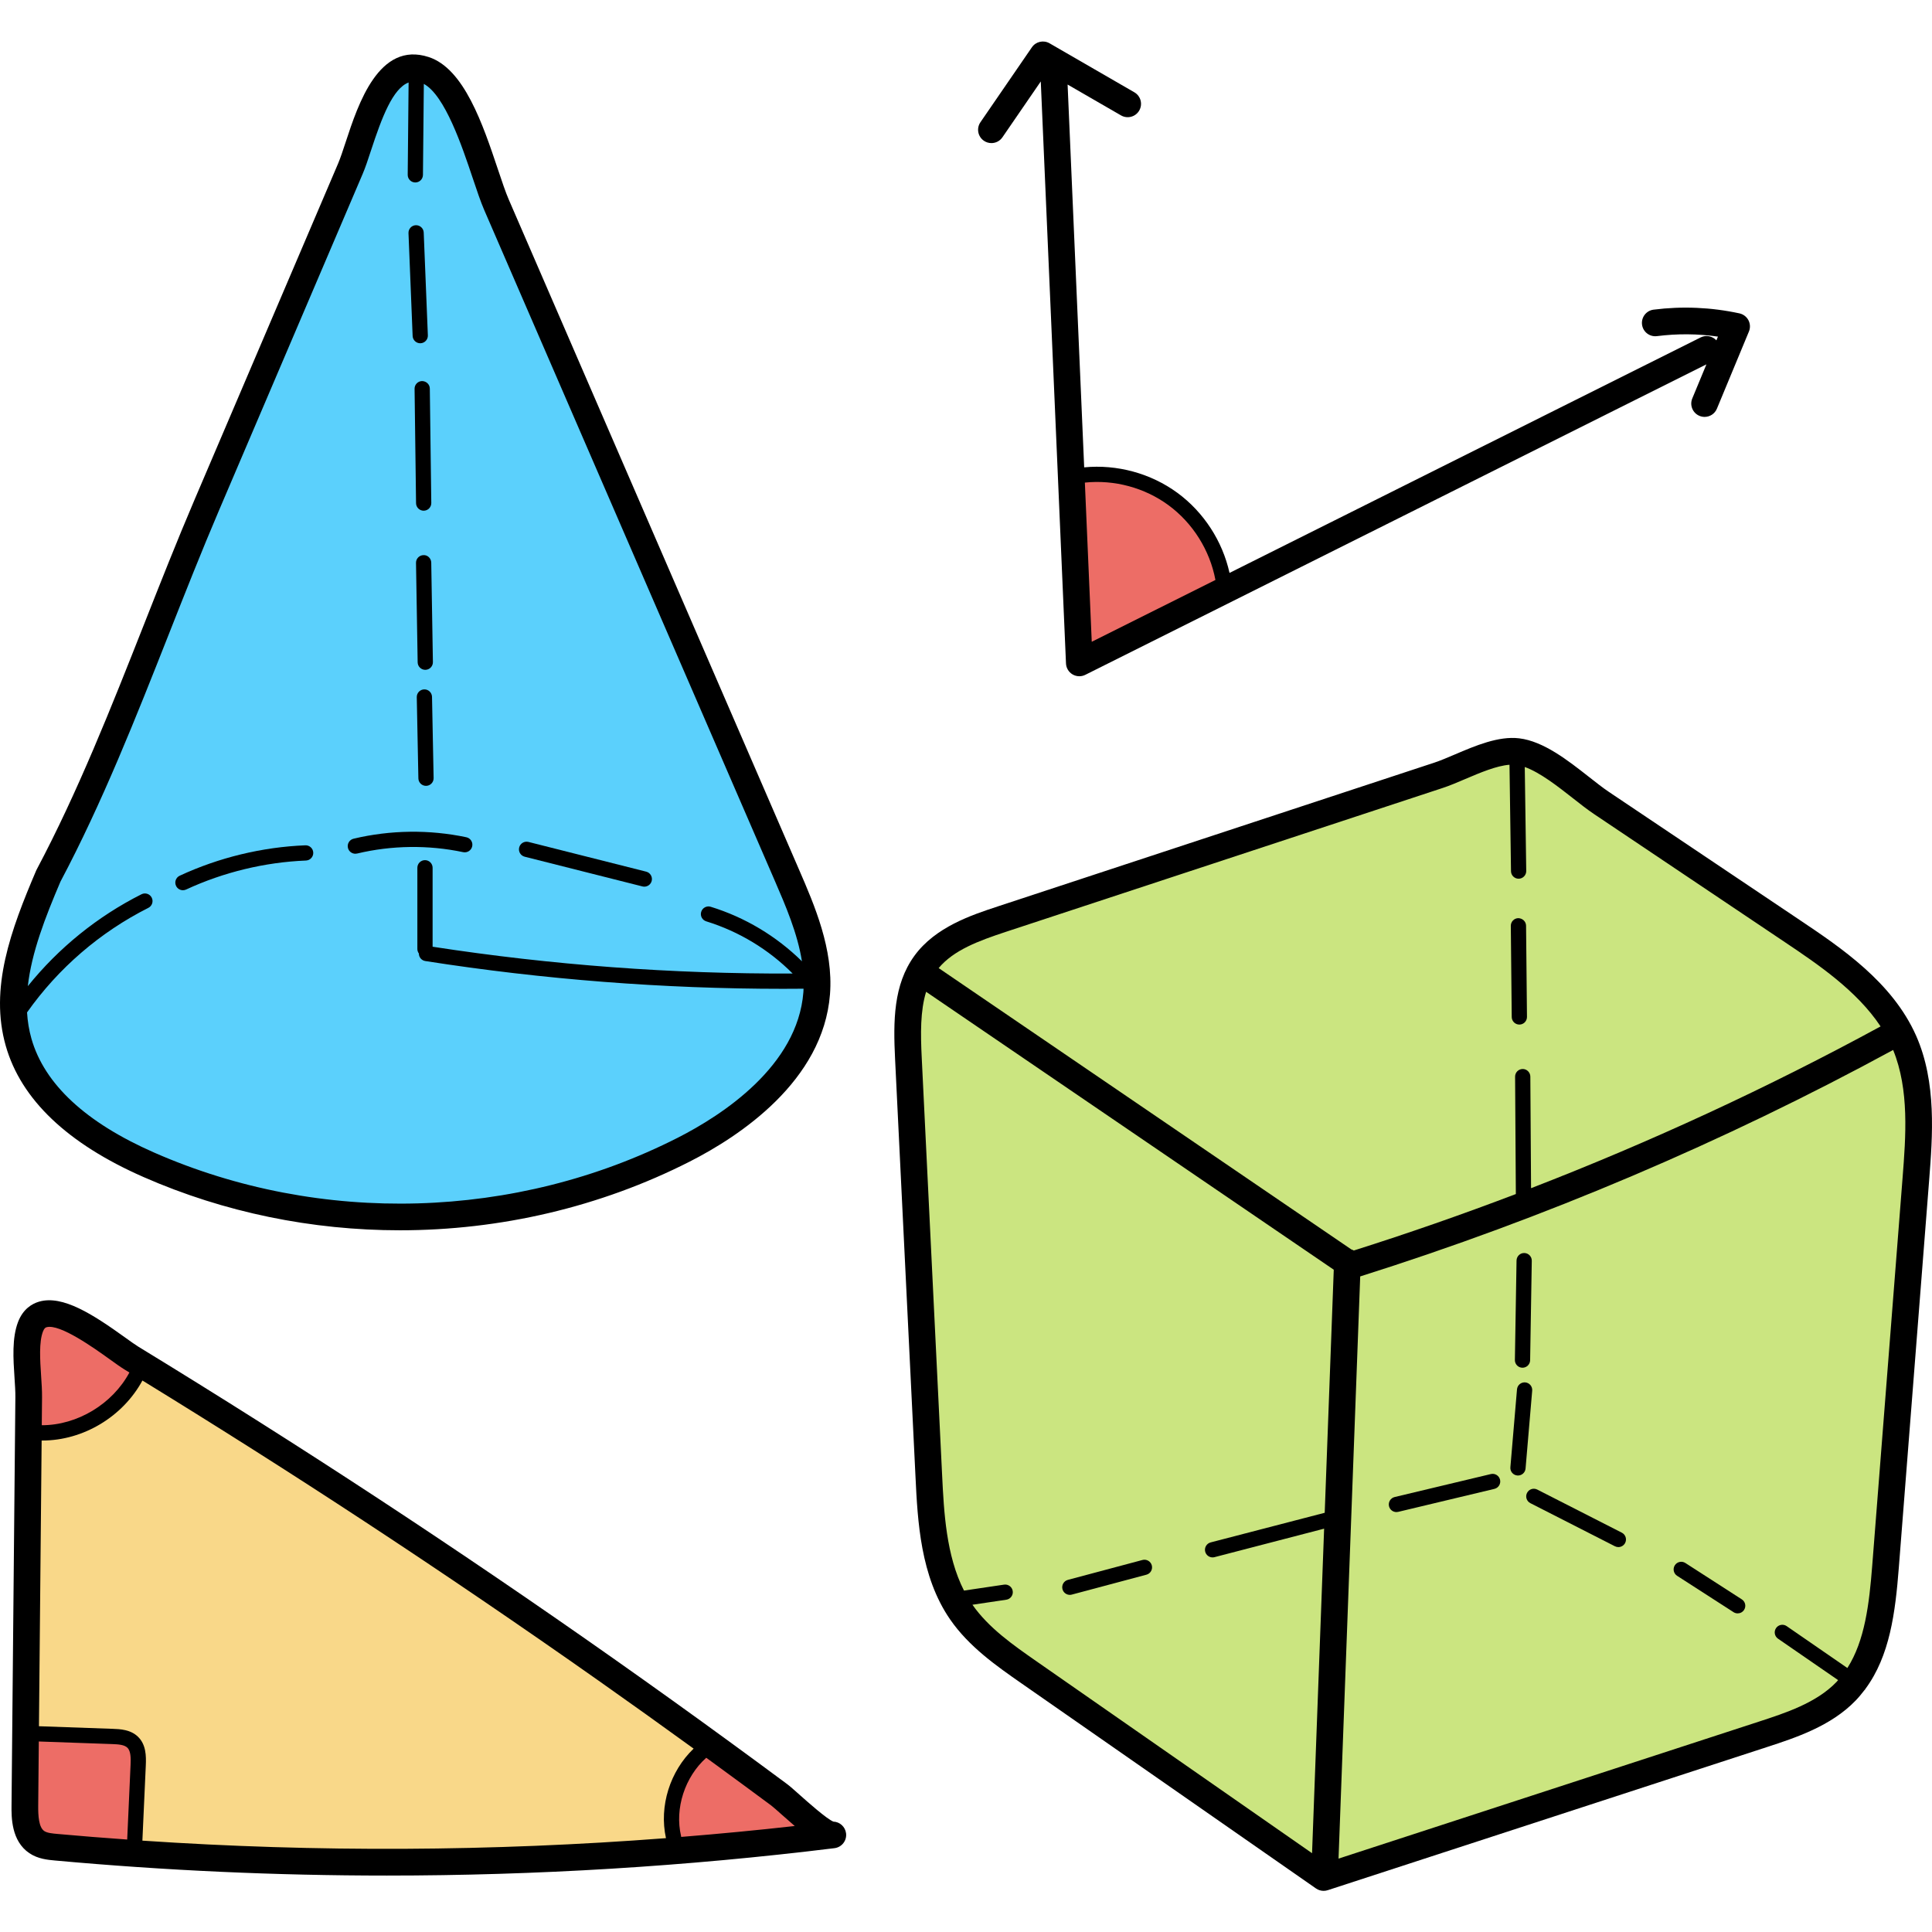 <svg xmlns="http://www.w3.org/2000/svg" height="511pt" version="1.1" viewBox="0 -10 512 511" width="511pt">
<g id="surface1">
<path d="M 217.254 250.465 L 216.402 249.609 L 215.484 243.781 C 214.262 236.027 211.004 228.48 208.133 221.824 L 131.086 43.988 C 130.207 41.957 129.27 39.176 128.188 35.953 L 128.105 35.703 C 124.207 24.062 119.887 12.418 113.75 9.098 L 111.328 7.789 L 111.332 7.039 L 110.508 7.344 L 109.367 6.727 L 109.359 7.77 L 107.25 8.555 C 101.723 10.602 98.66 18.723 95.5 28.34 C 94.684 30.836 94.012 32.875 93.332 34.457 L 55.25 123.629 C 50.562 134.625 45.996 146.203 41.969 156.414 L 41.91 156.559 C 33.27 178.434 24.336 201.055 13.371 221.73 L 13.309 221.844 L 13.262 221.961 C 9.535 230.691 5.473 240.816 4.387 250.504 L 3.242 260.742 L 4.289 259.441 C 4.5 261.555 4.887 263.613 5.445 265.57 C 9.148 278.539 20.668 289.352 39.684 297.715 C 60.203 306.719 83.125 311.48 105.98 311.477 C 132.176 311.477 158.109 305.324 180.98 293.68 C 193.316 287.41 214.254 273.742 215.902 252.637 C 215.922 252.379 215.93 252.113 215.941 251.824 L 216.898 252.762 L 216.535 250.469 Z M 217.254 250.465 " style=" stroke:none;fill-rule:nonzero;fill:rgb(35.686%,81.569%,98.824%);fill-opacity:1;" />
<path d="M 503.211 263.512 L 500.266 265.113 C 455.547 289.434 408.207 309.551 359.566 324.906 L 357.551 325.543 L 351.574 486.242 L 467 448.621 C 474.48 446.184 482.965 443.426 488.848 437.332 C 488.977 437.195 489.098 437.051 489.219 436.906 L 489.359 436.742 L 490.301 435.688 L 490.422 435.77 L 490.922 434.992 L 491.625 434.207 L 491.484 434.113 L 492.098 433.156 C 497.16 425.25 498.359 414.723 499.152 404.621 L 507.191 301.871 C 508.074 290.625 509.078 277.875 504.48 266.613 Z M 503.211 263.512 " style=" stroke:none;fill-rule:nonzero;fill:rgb(79.608%,89.804%,50.196%);fill-opacity:1;" />
<path d="M 246.461 244.121 L 244.332 246.66 L 356.418 323.086 L 356.793 323.348 L 357.25 323.48 L 358.43 324.152 L 359.684 323.758 C 373.934 319.246 388.43 314.199 402.77 308.75 L 402.77 308.754 L 403.656 308.41 L 404.734 308 L 404.734 307.992 L 406.824 307.184 C 438.672 294.852 469.957 280.375 499.805 264.152 L 502.676 262.59 L 500.875 259.863 C 494.219 249.793 483.383 242.523 474.672 236.684 L 424.086 202.727 C 422.473 201.641 420.668 200.234 418.633 198.625 C 414.609 195.473 409.605 191.551 405.09 189.938 L 402.988 189.188 L 402.984 188.934 L 402.395 188.977 L 401.02 188.488 L 401.027 189.082 L 399.805 189.172 C 395.852 189.473 391.219 191.445 387.141 193.184 L 386.773 193.34 C 384.848 194.156 383.027 194.93 381.402 195.465 L 265.727 233.562 C 258.145 236.059 250.969 238.742 246.461 244.121 Z M 246.461 244.121 " style=" stroke:none;fill-rule:nonzero;fill:rgb(79.608%,89.804%,50.196%);fill-opacity:1;" />
<path d="M 243.758 247.566 L 242.562 251.457 C 240.82 257.129 240.965 263.672 241.262 269.895 L 246.684 380.664 C 247.148 390.371 247.73 402.453 252.785 412.379 L 252.828 412.461 L 252.48 412.512 L 255.246 416.484 C 259.832 423.074 266.535 427.746 273.016 432.262 L 350.504 486.223 L 354.059 390.703 L 354.051 390.703 L 356.52 324.445 Z M 243.758 247.566 " style=" stroke:none;fill-rule:nonzero;fill:rgb(79.608%,89.804%,50.196%);fill-opacity:1;" />
<path d="M 311.414 120.949 C 305.5 116.609 298.156 114.219 290.734 114.219 C 289.551 114.219 288.355 114.281 287.188 114.402 L 284.379 114.695 L 286.535 164.328 L 325.465 144.871 L 325.051 142.648 C 323.441 134.035 318.473 126.125 311.414 120.949 Z M 311.414 120.949 " style=" stroke:none;fill-rule:nonzero;fill:rgb(92.941%,42.745%,40%);fill-opacity:1;" />
<path d="M 177.953 479.527 L 180.773 479.297 C 191.523 478.418 201.395 477.469 210.957 476.387 L 217.867 475.609 L 212.559 471.117 C 211.535 470.25 210.422 469.266 209.195 468.18 L 209.07 468.066 C 207.613 466.766 206.691 465.949 206.148 465.559 C 200.812 461.594 195.711 457.84 190.996 454.41 C 190.312 453.906 189.617 453.402 188.922 452.898 L 186.965 451.48 L 185.16 453.09 C 178.648 458.91 175.602 468.395 177.566 476.723 L 177.559 476.723 Z M 177.953 479.527 " style=" stroke:none;fill-rule:nonzero;fill:rgb(92.941%,42.745%,40%);fill-opacity:1;" />
<path d="M 29.867 448.699 L 7.309 447.902 L 7.121 468.035 C 7.09 471.766 7.426 475.465 10.066 477.246 C 11.465 478.176 13.27 478.348 14.93 478.508 C 20.477 479.012 26.551 479.496 33.496 479.992 L 36.566 480.211 L 37.598 457.348 C 37.707 454.977 37.672 452.297 35.867 450.535 C 34.172 448.855 31.582 448.762 29.867 448.699 Z M 29.867 448.699 " style=" stroke:none;fill-rule:nonzero;fill:rgb(92.941%,42.745%,40%);fill-opacity:1;" />
<path d="M 34.547 349.859 C 33.617 349.293 32.324 348.363 30.781 347.254 C 23.145 341.777 17.223 338.129 13.145 338.129 C 12.551 338.129 11.988 338.207 11.457 338.363 C 10.141 338.762 9.207 339.703 8.594 341.262 C 7.266 344.688 7.605 349.785 7.906 354.309 L 7.926 354.625 C 8.047 356.473 8.16 358.219 8.141 359.75 L 8.043 370.191 L 11.121 370.199 C 21.578 370.199 31.953 363.949 36.934 354.645 L 38.258 352.176 L 35.887 350.688 C 35.445 350.41 35 350.137 34.547 349.859 Z M 34.547 349.859 " style=" stroke:none;fill-rule:nonzero;fill:rgb(92.941%,42.745%,40%);fill-opacity:1;" />
<path d="M 34.496 451.926 C 35.605 453.02 35.758 454.773 35.645 457.25 L 34.609 480.082 L 37.539 480.281 C 59.027 481.727 80.871 482.461 102.473 482.461 C 127.141 482.461 152.121 481.504 176.719 479.617 L 180.164 479.355 L 179.422 475.98 C 177.793 468.594 180.336 460.383 185.895 455.062 L 188.492 452.578 L 185.582 450.469 C 176.949 444.211 168.477 438.156 160.398 432.473 C 140.035 418.121 119.094 403.875 98.156 390.129 C 79.145 377.652 59.348 365.09 39.32 352.801 L 36.625 351.145 L 35.117 353.922 C 30.398 362.598 21.055 368.215 11.289 368.258 L 11.176 368.246 L 8.059 368.246 L 7.293 449.863 L 29.816 450.656 C 31.387 450.715 33.34 450.789 34.496 451.926 Z M 34.496 451.926 " style=" stroke:none;fill-rule:nonzero;fill:rgb(97.647%,84.706%,53.725%);fill-opacity:1;" />
<path d="M 38.051 301.434 C 59.508 310.855 82.742 315.539 105.977 315.539 C 132.488 315.539 159 309.438 182.828 297.309 C 195.922 290.648 218.156 276.031 219.957 252.992 C 220.887 241.047 215.852 229.414 211.801 220.066 L 134.82 42.367 C 133.984 40.441 133.047 37.645 131.961 34.406 C 127.969 22.496 123 7.672 113.605 4.617 C 100.426 0.324 94.926 17.062 91.641 27.062 C 90.902 29.297 90.211 31.41 89.59 32.863 L 51.512 122.031 C 46.906 132.809 42.473 144.047 38.184 154.918 C 29.551 176.785 20.629 199.402 9.707 219.957 C 9.66 220.043 9.617 220.133 9.578 220.227 C 2.848 235.992 -2.836 251.41 1.535 266.691 C 5.59 280.887 17.879 292.578 38.051 301.434 Z M 7.168 257.801 C 15.434 246.098 26.496 236.551 39.312 230.094 C 40.309 229.594 40.711 228.379 40.207 227.383 C 39.707 226.387 38.492 225.988 37.496 226.488 C 25.824 232.367 15.543 240.699 7.375 250.836 C 8.371 241.902 11.98 232.609 16.023 223.137 C 27.094 202.27 36.074 179.516 44.758 157.512 C 49.031 146.688 53.449 135.496 58.016 124.805 L 96.09 35.637 C 96.832 33.906 97.539 31.758 98.355 29.266 C 101.172 20.688 104.082 12.93 108.285 11.363 L 108.047 35.82 C 108.035 36.934 108.93 37.848 110.047 37.855 C 110.055 37.855 110.059 37.855 110.066 37.855 C 111.172 37.855 112.074 36.965 112.086 35.855 L 112.32 11.734 C 117.918 14.762 122.477 28.355 125.258 36.652 C 126.395 40.043 127.379 42.973 128.332 45.176 L 205.316 222.875 C 208.195 229.52 211.344 236.816 212.52 244.25 C 205.746 237.586 197.453 232.613 188.352 229.805 C 187.285 229.473 186.156 230.074 185.828 231.141 C 185.496 232.207 186.094 233.336 187.16 233.664 C 195.809 236.336 203.68 241.098 210.059 247.496 C 178.195 247.633 146.125 245.246 114.645 240.391 L 114.645 219.469 C 114.645 218.352 113.742 217.449 112.625 217.449 C 111.512 217.449 110.605 218.352 110.605 219.469 L 110.605 240.992 C 110.605 241.441 110.758 241.852 111.004 242.188 C 111 243.164 111.707 244.027 112.703 244.184 C 143.965 249.074 175.816 251.547 207.48 251.547 C 209.305 251.547 211.129 251.539 212.949 251.52 C 212.934 251.828 212.93 252.133 212.906 252.441 C 211.375 272.043 191.395 285.02 179.621 291.008 C 136.773 312.812 84.914 314.289 40.891 294.961 C 22.734 286.992 11.777 276.824 8.328 264.746 C 7.68 262.465 7.312 260.148 7.168 257.801 Z M 7.168 257.801 " style=" stroke:none;fill-rule:nonzero;fill:rgb(0%,0%,0%);fill-opacity:1;" />
<path d="M 507.793 263.98 C 501.516 249.801 487.891 240.652 476.941 233.305 L 426.352 199.348 C 424.824 198.324 423.043 196.922 421.152 195.438 C 415.48 190.984 409.051 185.934 402.598 185.164 C 397.109 184.504 390.961 187.133 385.535 189.449 C 383.559 190.289 381.695 191.086 380.129 191.602 L 264.453 229.699 C 257.453 232.004 247.867 235.164 242.324 242.801 C 236.738 250.496 236.715 260.102 237.203 270.098 L 242.617 380.859 C 243.188 392.594 243.902 407.203 251.758 418.617 C 256.773 425.906 264.168 431.055 270.688 435.598 L 348.75 489.961 C 349.348 490.379 350.055 490.594 350.77 490.594 C 351.137 490.594 351.508 490.539 351.863 490.422 L 468.266 452.488 C 475.805 450.027 485.191 446.969 491.742 440.184 C 492.582 439.316 493.336 438.402 494.051 437.465 C 494.125 437.387 494.203 437.316 494.266 437.227 C 494.297 437.184 494.312 437.137 494.34 437.09 C 500.832 428.324 502.273 416.887 503.207 404.941 L 511.25 302.188 C 512.148 290.68 513.27 276.355 507.793 263.98 Z M 266.664 236.414 L 382.34 198.316 C 384.191 197.707 386.191 196.852 388.309 195.949 C 392.23 194.277 396.59 192.426 400.031 192.168 L 400.43 220.375 C 400.445 221.48 401.344 222.367 402.445 222.367 C 402.457 222.367 402.465 222.367 402.477 222.367 C 403.59 222.352 404.48 221.434 404.469 220.32 L 404.078 192.762 C 408.141 194.215 412.863 197.918 416.785 200.996 C 418.781 202.566 420.668 204.047 422.414 205.219 L 473 239.172 C 481.652 244.977 492.078 252 498.375 261.512 C 468.512 277.754 437.508 292.09 405.746 304.383 L 405.555 274.805 C 405.547 273.688 404.609 272.777 403.52 272.797 C 402.406 272.805 401.508 273.715 401.516 274.832 L 401.715 305.934 C 387.539 311.332 373.219 316.328 358.781 320.895 C 358.57 320.777 358.344 320.68 358.109 320.605 L 248.754 246.051 C 252.734 241.301 259.238 238.859 266.664 236.414 Z M 257.707 414.773 L 266.68 413.441 C 267.785 413.277 268.547 412.25 268.383 411.148 C 268.219 410.043 267.188 409.281 266.09 409.445 L 255.465 411.02 C 250.719 401.711 250.145 390.082 249.676 380.512 L 244.266 269.75 C 243.957 263.477 243.867 257.418 245.43 252.336 L 353.461 325.988 L 351.062 390.402 L 320.84 398.254 C 319.758 398.535 319.109 399.637 319.391 400.715 C 319.629 401.625 320.445 402.227 321.344 402.227 C 321.512 402.227 321.684 402.207 321.852 402.164 L 350.906 394.613 L 347.707 480.617 L 274.73 429.797 C 268.465 425.43 261.992 420.914 257.707 414.773 Z M 504.203 301.637 L 496.16 404.391 C 495.363 414.578 494.199 424.309 489.574 431.539 L 473.484 420.441 C 472.566 419.805 471.309 420.039 470.676 420.957 C 470.043 421.875 470.273 423.133 471.191 423.766 L 487.121 434.75 C 486.965 434.926 486.82 435.105 486.656 435.277 C 481.332 440.793 473.227 443.434 466.074 445.766 L 354.727 482.051 L 360.469 327.766 C 409.25 312.371 456.758 292.188 501.699 267.75 C 506.012 278.301 505.059 290.676 504.203 301.637 Z M 504.203 301.637 " style=" stroke:none;fill-rule:nonzero;fill:rgb(0%,0%,0%);fill-opacity:1;" />
<path d="M 48.48 225.422 C 48.766 225.422 49.055 225.359 49.332 225.23 C 59.215 220.645 70.191 217.988 81.078 217.551 C 82.195 217.508 83.062 216.566 83.016 215.453 C 82.973 214.336 82.016 213.469 80.918 213.516 C 69.504 213.973 57.992 216.758 47.629 221.57 C 46.617 222.039 46.176 223.242 46.648 224.25 C 46.988 224.988 47.719 225.422 48.48 225.422 Z M 48.48 225.422 " style=" stroke:none;fill-rule:nonzero;fill:rgb(0%,0%,0%);fill-opacity:1;" />
<path d="M 94.168 215.75 C 94.324 215.75 94.48 215.73 94.641 215.695 C 103.805 213.508 113.523 213.383 122.746 215.332 C 123.84 215.559 124.91 214.863 125.141 213.77 C 125.371 212.68 124.672 211.609 123.582 211.379 C 113.777 209.309 103.445 209.445 93.703 211.766 C 92.617 212.023 91.945 213.113 92.207 214.199 C 92.426 215.125 93.254 215.75 94.168 215.75 Z M 94.168 215.75 " style=" stroke:none;fill-rule:nonzero;fill:rgb(0%,0%,0%);fill-opacity:1;" />
<path d="M 137.59 214.086 C 137.316 215.168 137.973 216.266 139.055 216.539 L 170.254 224.414 C 170.422 224.457 170.586 224.477 170.75 224.477 C 171.652 224.477 172.477 223.867 172.707 222.949 C 172.98 221.867 172.324 220.77 171.242 220.496 L 140.043 212.621 C 138.961 212.348 137.863 213.004 137.59 214.086 Z M 137.59 214.086 " style=" stroke:none;fill-rule:nonzero;fill:rgb(0%,0%,0%);fill-opacity:1;" />
<path d="M 402.645 261.023 C 402.648 261.023 402.656 261.023 402.664 261.023 C 403.777 261.012 404.676 260.102 404.664 258.984 L 404.422 234.82 C 404.41 233.707 403.492 232.859 402.379 232.82 C 401.266 232.832 400.371 233.746 400.379 234.863 L 400.625 259.027 C 400.637 260.133 401.539 261.023 402.645 261.023 Z M 402.645 261.023 " style=" stroke:none;fill-rule:nonzero;fill:rgb(0%,0%,0%);fill-opacity:1;" />
<path d="M 403.445 351.961 C 403.457 351.961 403.469 351.961 403.48 351.961 C 404.578 351.961 405.48 351.078 405.5 349.977 L 405.938 323.617 C 405.957 322.5 405.066 321.582 403.953 321.562 C 402.84 321.535 401.918 322.434 401.898 323.551 L 401.461 349.906 C 401.441 351.023 402.328 351.945 403.445 351.961 Z M 403.445 351.961 " style=" stroke:none;fill-rule:nonzero;fill:rgb(0%,0%,0%);fill-opacity:1;" />
<path d="M 404.203 355.848 C 403.098 355.758 402.117 356.578 402.02 357.691 L 400.266 378.34 C 400.168 379.449 400.996 380.426 402.105 380.52 C 402.164 380.527 402.223 380.527 402.277 380.527 C 403.316 380.527 404.199 379.734 404.289 378.68 L 406.047 358.031 C 406.141 356.922 405.316 355.945 404.203 355.848 Z M 404.203 355.848 " style=" stroke:none;fill-rule:nonzero;fill:rgb(0%,0%,0%);fill-opacity:1;" />
<path d="M 395.094 380.141 L 369.598 386.23 C 368.516 386.488 367.844 387.578 368.102 388.664 C 368.324 389.59 369.152 390.215 370.066 390.215 C 370.223 390.215 370.379 390.195 370.535 390.16 L 396.031 384.07 C 397.117 383.812 397.785 382.723 397.527 381.637 C 397.27 380.551 396.18 379.883 395.094 380.141 Z M 395.094 380.141 " style=" stroke:none;fill-rule:nonzero;fill:rgb(0%,0%,0%);fill-opacity:1;" />
<path d="M 302.77 402.91 L 283 408.184 C 281.922 408.469 281.281 409.578 281.566 410.656 C 281.809 411.559 282.625 412.156 283.52 412.156 C 283.691 412.156 283.867 412.133 284.039 412.086 L 303.809 406.812 C 304.887 406.527 305.527 405.422 305.242 404.344 C 304.953 403.266 303.84 402.625 302.77 402.91 Z M 302.77 402.91 " style=" stroke:none;fill-rule:nonzero;fill:rgb(0%,0%,0%);fill-opacity:1;" />
<path d="M 429.801 395.676 L 407.395 384.254 C 406.402 383.746 405.184 384.141 404.68 385.137 C 404.172 386.129 404.566 387.344 405.562 387.852 L 427.965 399.273 C 428.262 399.422 428.574 399.496 428.883 399.496 C 429.617 399.496 430.328 399.09 430.684 398.391 C 431.188 397.398 430.793 396.18 429.801 395.676 Z M 429.801 395.676 " style=" stroke:none;fill-rule:nonzero;fill:rgb(0%,0%,0%);fill-opacity:1;" />
<path d="M 461.598 413.348 L 446.641 403.711 C 445.707 403.105 444.453 403.375 443.852 404.312 C 443.246 405.25 443.516 406.5 444.453 407.105 L 459.41 416.742 C 459.746 416.961 460.125 417.062 460.5 417.062 C 461.164 417.062 461.812 416.738 462.199 416.137 C 462.805 415.203 462.535 413.953 461.598 413.348 Z M 461.598 413.348 " style=" stroke:none;fill-rule:nonzero;fill:rgb(0%,0%,0%);fill-opacity:1;" />
<path d="M 111.367 80.469 C 111.395 80.469 111.422 80.469 111.449 80.465 C 112.562 80.422 113.434 79.48 113.387 78.367 L 112.289 51.121 C 112.246 50.004 111.293 49.145 110.188 49.184 C 109.074 49.227 108.207 50.168 108.254 51.285 L 109.352 78.531 C 109.395 79.617 110.289 80.469 111.367 80.469 Z M 111.367 80.469 " style=" stroke:none;fill-rule:nonzero;fill:rgb(0%,0%,0%);fill-opacity:1;" />
<path d="M 111.859 90.488 C 110.746 90.5 109.852 91.418 109.867 92.535 L 110.258 122.848 C 110.27 123.953 111.172 124.84 112.277 124.84 C 112.285 124.84 112.293 124.84 112.305 124.84 C 113.418 124.824 114.312 123.91 114.297 122.793 L 113.906 92.48 C 113.895 91.367 112.973 90.504 111.859 90.488 Z M 111.859 90.488 " style=" stroke:none;fill-rule:nonzero;fill:rgb(0%,0%,0%);fill-opacity:1;" />
<path d="M 112.23 136.617 C 111.117 136.633 110.227 137.551 110.246 138.668 L 110.684 165.027 C 110.703 166.129 111.602 167.012 112.703 167.012 C 112.715 167.012 112.727 167.012 112.734 167.012 C 113.852 166.992 114.742 166.074 114.723 164.957 L 114.285 138.602 C 114.266 137.484 113.336 136.551 112.23 136.617 Z M 112.23 136.617 " style=" stroke:none;fill-rule:nonzero;fill:rgb(0%,0%,0%);fill-opacity:1;" />
<path d="M 112.43 172.195 C 111.312 172.215 110.426 173.137 110.449 174.254 L 110.875 195.781 C 110.895 196.883 111.797 197.758 112.891 197.758 C 112.906 197.758 112.918 197.758 112.934 197.758 C 114.047 197.738 114.934 196.812 114.914 195.699 L 114.488 174.172 C 114.465 173.059 113.539 172.168 112.43 172.195 Z M 112.43 172.195 " style=" stroke:none;fill-rule:nonzero;fill:rgb(0%,0%,0%);fill-opacity:1;" />
<path d="M 260.738 26.801 C 261.352 27.223 262.047 27.422 262.738 27.422 C 263.863 27.422 264.969 26.887 265.652 25.887 L 275.816 11.086 L 282.5 165.328 C 282.551 166.527 283.207 167.613 284.238 168.223 C 284.789 168.547 285.41 168.711 286.031 168.711 C 286.57 168.711 287.113 168.586 287.609 168.34 L 452.219 86.059 L 448.473 95.094 C 447.723 96.895 448.578 98.965 450.383 99.711 C 450.824 99.895 451.285 99.984 451.734 99.984 C 453.121 99.984 454.438 99.164 455 97.801 L 463.484 77.355 C 463.887 76.391 463.836 75.293 463.352 74.363 C 462.867 73.438 461.992 72.77 460.969 72.547 C 453.473 70.926 445.82 70.598 438.215 71.562 C 436.281 71.809 434.91 73.582 435.156 75.516 C 435.402 77.453 437.168 78.824 439.109 78.578 C 444.5 77.891 449.918 77.934 455.273 78.703 L 454.859 79.699 C 453.82 78.57 452.133 78.203 450.688 78.922 L 325.836 141.328 C 323.973 132.902 318.996 125.223 312.031 120.113 C 304.98 114.941 296.023 112.508 287.32 113.352 L 282.926 11.906 L 297.082 20.082 C 298.773 21.059 300.934 20.48 301.91 18.789 C 302.887 17.098 302.309 14.938 300.617 13.961 L 278.141 0.973 C 276.543 0.051 274.504 0.512 273.461 2.035 L 259.828 21.887 C 258.723 23.496 259.129 25.695 260.738 26.801 Z M 309.645 123.371 C 316.098 128.105 320.633 135.328 322.102 143.195 L 289.324 159.578 L 287.5 117.391 C 295.289 116.578 303.328 118.734 309.645 123.371 Z M 309.645 123.371 " style=" stroke:none;fill-rule:nonzero;fill:rgb(0%,0%,0%);fill-opacity:1;" />
<path d="M 220.848 472.246 C 219.066 471.516 214.07 467.07 211.902 465.141 C 210.406 463.805 209.324 462.844 208.578 462.289 C 203.543 458.551 198.434 454.793 193.391 451.117 C 183.289 443.75 172.977 436.355 162.742 429.145 C 142.289 414.734 121.309 400.465 100.387 386.73 C 79.453 372.988 58.016 359.418 36.668 346.387 C 35.859 345.895 34.609 344.996 33.164 343.957 C 24.711 337.887 16.602 332.59 10.309 334.465 C 8.535 334.992 6.141 336.344 4.801 339.793 C 3.145 344.062 3.516 349.656 3.844 354.586 C 3.969 356.473 4.086 358.25 4.074 359.715 L 3.055 467.988 C 3.027 471.035 2.969 477.375 7.793 480.617 C 10.066 482.145 12.664 482.379 14.559 482.551 C 43.777 485.215 73.148 486.543 102.527 486.543 C 142.18 486.543 181.84 484.121 221.141 479.285 C 223.078 479.047 224.457 477.285 224.215 475.348 C 224 473.602 222.551 472.309 220.848 472.246 Z M 11.391 342.348 C 11.758 341.406 12.125 341.297 12.32 341.238 C 15.809 340.203 25.082 346.855 29.039 349.699 C 30.602 350.82 31.949 351.789 32.984 352.422 C 33.422 352.688 33.855 352.961 34.293 353.227 C 29.84 361.539 20.508 367.219 11.07 367.199 L 11.141 359.781 C 11.156 358.047 11.031 356.137 10.895 354.117 C 10.617 349.918 10.301 345.156 11.391 342.348 Z M 11.734 474.75 C 10.262 473.758 10.102 470.652 10.125 468.055 L 10.285 451.012 L 29.762 451.699 C 31.414 451.758 32.961 451.875 33.766 452.668 C 34.688 453.574 34.68 455.488 34.602 457.207 L 33.707 476.996 C 27.531 476.555 21.359 476.074 15.199 475.512 C 13.938 475.398 12.508 475.27 11.734 474.75 Z M 37.734 477.289 L 38.637 457.391 C 38.754 454.801 38.703 451.863 36.602 449.789 C 34.609 447.828 31.777 447.727 29.906 447.66 L 10.324 446.969 L 11.035 371.25 C 11.086 371.25 11.133 371.258 11.184 371.258 C 22.098 371.258 32.562 364.91 37.746 355.352 C 57.449 367.445 77.191 379.961 96.508 392.637 C 117.363 406.328 138.277 420.555 158.672 434.922 C 167.059 440.832 175.492 446.863 183.82 452.902 C 177.566 458.883 174.621 468.129 176.488 476.629 C 130.344 480.172 83.895 480.395 37.734 477.289 Z M 180.523 476.301 C 180.516 476.234 180.516 476.164 180.496 476.094 C 178.742 468.746 181.523 460.371 187.164 455.328 C 187.848 455.828 188.539 456.328 189.223 456.824 C 194.25 460.492 199.344 464.238 204.367 467.965 C 204.859 468.332 205.996 469.344 207.203 470.418 C 208.453 471.531 209.586 472.523 210.617 473.41 C 200.605 474.535 190.57 475.488 180.523 476.301 Z M 180.523 476.301 " style=" stroke:none;fill-rule:nonzero;fill:rgb(0%,0%,0%);fill-opacity:1;" />
</g>
</svg>